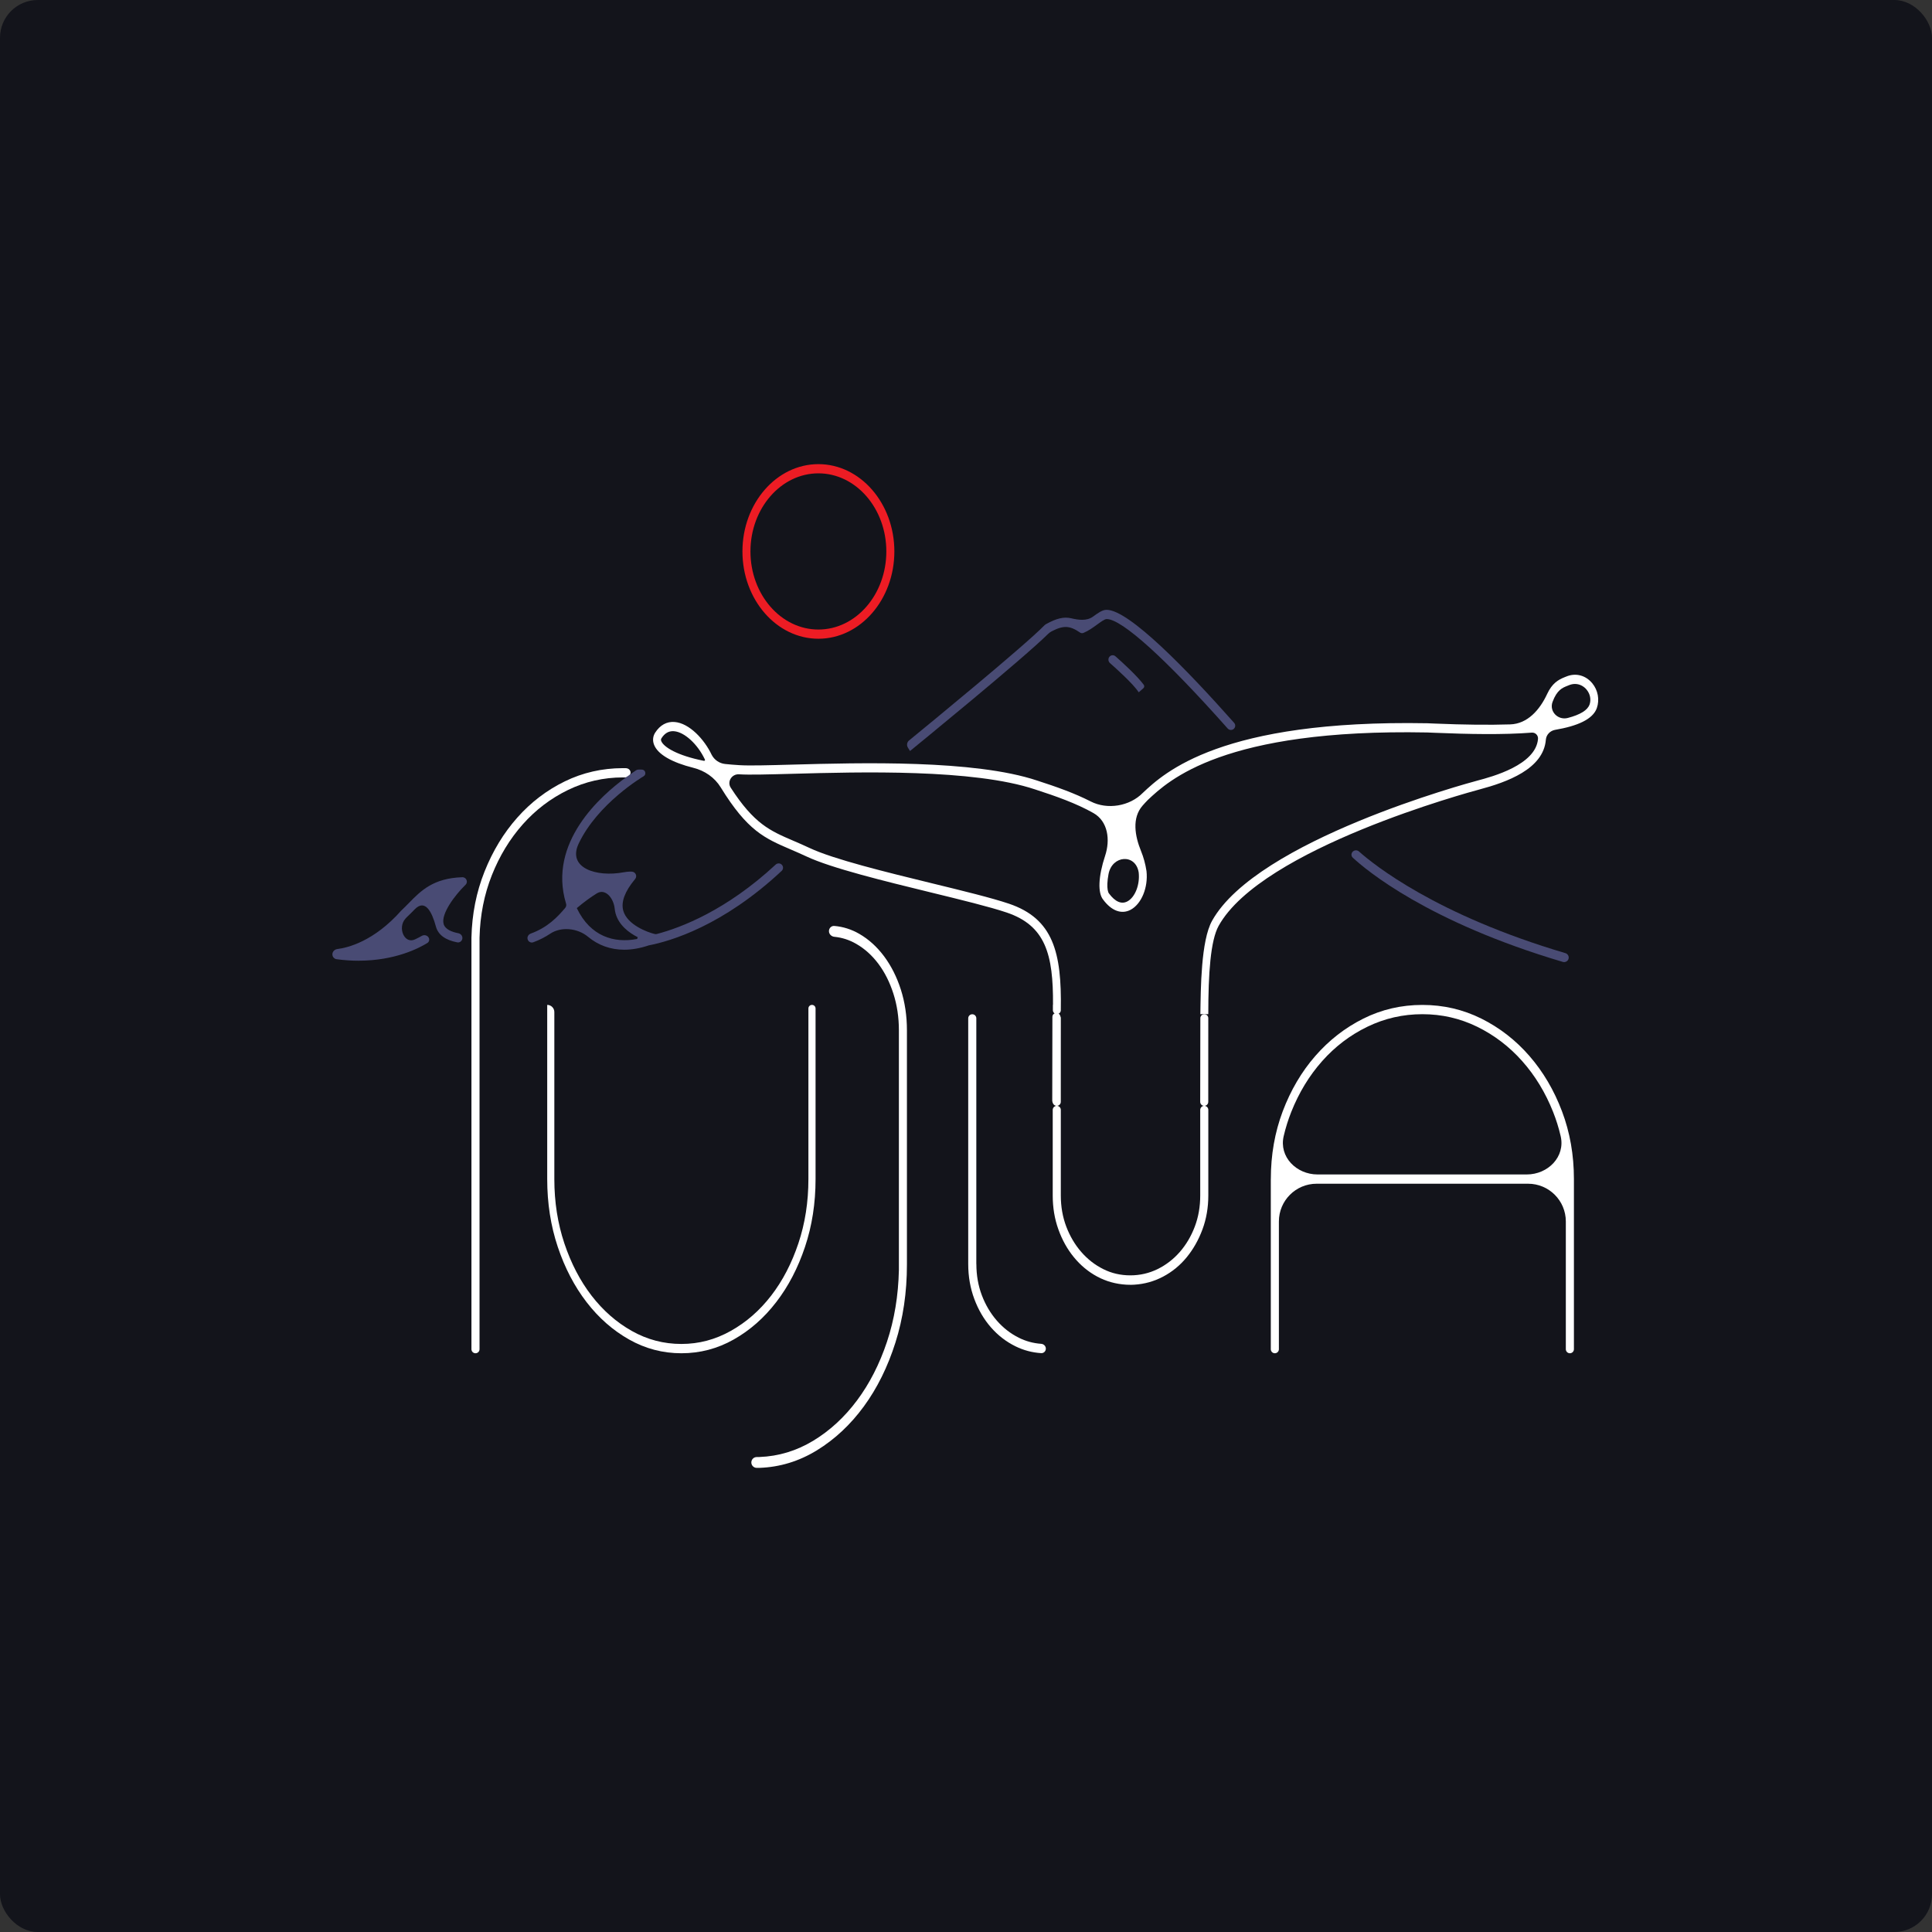 <svg xmlns="http://www.w3.org/2000/svg" width="512" height="512" viewBox="0 0 512 512" fill="none"><rect x="0" y="0" width="512" height="512" fill="#333333" stroke="none"/><rect width="512" height="512" rx="10" fill="#13141B"></rect><path d="M415.699 254.019C415.549 254.704 414.837 255.115 414.164 254.916C378.314 244.299 361.986 230.531 358.493 227.282C358.072 226.89 358.044 226.258 358.396 225.804V225.804C358.821 225.254 359.625 225.189 360.144 225.651C364.089 229.167 380.609 242.471 414.841 252.59C415.453 252.771 415.836 253.396 415.699 254.019V254.019Z" fill="#494B74"></path><path d="M145.009 266.306V266.306C146.056 266.306 146.905 267.155 146.905 268.202V312.463C146.905 318.537 147.791 324.216 149.562 329.508C151.334 334.8 153.735 339.419 156.765 343.357C159.803 347.294 163.354 350.416 167.431 352.713C171.508 355.01 175.886 356.162 180.563 356.162C185.241 356.162 189.538 355.01 193.652 352.713C197.758 350.416 201.33 347.294 204.368 343.357C207.406 339.419 209.807 334.8 211.578 329.508C213.35 324.216 214.236 318.537 214.236 312.463V267.254C214.236 266.731 214.66 266.306 215.184 266.306V266.306C215.707 266.306 216.132 266.731 216.132 267.254V312.463C216.132 318.865 215.202 324.856 213.335 330.434C211.469 336.012 208.929 340.9 205.7 345.082C202.48 349.272 198.717 352.57 194.42 354.993C190.123 357.416 185.504 358.627 180.578 358.627C175.651 358.627 171.032 357.416 166.735 354.993C162.438 352.57 158.676 349.272 155.448 345.082C152.227 340.9 149.68 336.012 147.813 330.434C145.946 324.856 145.017 318.865 145.017 312.463V266.314C145.017 266.31 145.013 266.306 145.009 266.306V266.306Z" fill="white"></path><path d="M201.261 386.127C201.263 386.124 201.266 386.122 201.27 386.122C206.34 385.928 211.082 384.489 215.509 381.815C219.938 379.131 223.81 375.564 227.126 371.113C230.45 366.662 233.085 361.488 235.054 355.599C237.016 349.709 238.07 343.365 238.216 336.559V273.054C238.216 269.605 237.733 266.374 236.767 263.353C235.801 260.333 234.483 257.699 232.807 255.453C231.13 253.207 229.168 251.431 226.914 250.136C225.088 249.083 223.156 248.458 221.114 248.261C220.325 248.184 219.682 247.55 219.682 246.758V246.758C219.682 245.966 220.325 245.316 221.114 245.385C223.437 245.586 225.638 246.282 227.712 247.477C230.208 248.916 232.404 250.901 234.3 253.442C236.188 255.983 237.674 258.928 238.743 262.276C239.812 265.633 240.346 269.218 240.346 273.054V335.12C240.346 342.499 239.329 349.398 237.294 355.809C235.259 362.228 232.477 367.857 228.942 372.695C225.406 377.532 221.263 381.411 216.519 384.331C211.769 387.25 206.681 388.806 201.257 389H200.547C199.754 389 199.112 388.358 199.112 387.565V387.565C199.112 386.773 199.754 386.131 200.547 386.131H201.251C201.255 386.131 201.258 386.129 201.261 386.127V386.127Z" fill="white"></path><path d="M258.742 335.002C258.744 334.999 258.749 335.001 258.749 335.005C258.75 337.954 259.233 340.701 260.191 343.239C261.157 345.788 262.475 348.018 264.151 349.953C265.828 351.88 267.775 353.403 269.985 354.505C271.839 355.436 273.821 355.977 275.928 356.127C276.607 356.176 277.159 356.722 277.159 357.403V357.403C277.159 358.084 276.607 358.64 275.927 358.597C273.531 358.445 271.263 357.843 269.129 356.793C266.625 355.565 264.451 353.882 262.592 351.745C260.733 349.617 259.269 347.109 258.2 344.24C257.131 341.371 256.59 338.292 256.59 335.011V269.861C256.59 269.269 257.07 268.788 257.662 268.788V268.788C258.254 268.788 258.734 269.269 258.734 269.861V335C258.734 335.003 258.739 335.005 258.742 335.002V335.002Z" fill="white"></path><path d="M336.778 312.471C336.78 312.471 336.782 312.469 336.782 312.467C336.782 306.066 337.836 300.077 339.937 294.5C342.045 288.922 344.915 284.034 348.56 279.852C352.205 275.671 356.451 272.364 361.304 269.941C366.158 267.518 371.37 266.315 376.94 266.315C382.511 266.315 387.723 267.526 392.576 269.941C397.429 272.364 401.682 275.662 405.32 279.852C408.958 284.042 411.835 288.922 413.943 294.5C416.052 300.078 417.106 306.068 417.106 312.471V357.555C417.106 358.147 416.626 358.627 416.033 358.627V358.627C415.441 358.627 414.961 358.147 414.961 357.555V323.7C414.961 318.177 410.484 313.699 404.961 313.699H348.919C343.397 313.699 338.919 318.177 338.919 323.699V357.555C338.919 358.147 338.439 358.627 337.847 358.627V358.627C337.255 358.627 336.775 358.147 336.775 357.555V312.475C336.775 312.473 336.776 312.471 336.778 312.471V312.471ZM376.94 268.772C371.801 268.772 366.941 269.882 362.373 272.095C357.805 274.308 353.809 277.345 350.383 281.207C346.957 285.068 344.227 289.561 342.192 294.685C341.369 296.76 340.7 298.899 340.187 301.1C338.911 306.569 343.55 311.243 349.165 311.243H404.607C410.227 311.243 414.869 306.561 413.593 301.088C413.081 298.891 412.415 296.756 411.594 294.685C409.559 289.561 406.828 285.068 403.402 281.207C399.977 277.353 395.994 274.316 391.463 272.095C386.925 269.882 382.094 268.772 376.955 268.772H376.94Z" fill="white"></path><path d="M241.158 199.025C241.159 199.024 241.159 199.024 241.158 199.023L240.6 198.118C240.217 197.497 240.341 196.694 240.907 196.232C246.216 191.891 271.491 171.152 276.748 165.756C276.819 165.684 276.885 165.625 276.965 165.563V165.563C277.051 165.496 277.142 165.435 277.237 165.383C279.937 163.901 281.883 163.387 283.864 163.847C285.866 164.313 287.977 164.617 289.647 163.418V163.418C290.965 162.459 292.1 161.635 293.19 161.609C293.22 161.609 293.242 161.609 293.271 161.609C299.226 161.609 314.77 177.698 327.059 191.563C327.435 191.988 327.438 192.622 327.069 193.052V193.052C326.619 193.576 325.807 193.577 325.349 193.061C308.963 174.604 297.314 164.058 293.293 164.058C293.278 164.058 293.256 164.058 293.234 164.058C292.737 164.075 291.697 164.823 290.775 165.496C289.699 166.279 288.476 167.171 287.129 167.726V167.726C286.833 167.852 286.493 167.818 286.226 167.637L286.222 167.633C283.51 165.784 281.863 165.664 278.684 167.317C278.322 167.505 278.009 167.745 277.719 168.032C270.908 174.757 242.537 197.909 241.155 199.033C241.153 199.034 241.157 199.027 241.158 199.025V199.025Z" fill="#494B74"></path><path d="M216.886 169.274C205.788 169.274 196.755 158.892 196.755 146.137C196.755 133.382 205.788 123 216.886 123C227.983 123 237.016 133.382 237.016 146.137C237.016 158.892 227.983 169.274 216.886 169.274ZM216.886 125.44C206.96 125.44 198.878 134.72 198.878 146.137C198.878 157.554 206.952 166.834 216.886 166.834C226.819 166.834 234.886 157.554 234.886 146.137C234.886 134.72 226.812 125.44 216.886 125.44Z" fill="#ED1C24"></path><path d="M301.777 183.46C301.777 183.459 301.777 183.459 301.777 183.458C300.307 181.237 295.949 177.299 294.153 175.72C293.71 175.33 293.613 174.655 293.933 174.16V174.16C294.304 173.586 295.093 173.471 295.605 173.923C297.424 175.526 301.296 179.045 303.103 181.468C303.321 181.761 303.264 182.166 302.989 182.406L301.783 183.463C301.781 183.465 301.777 183.463 301.777 183.46V183.46Z" fill="#494B74"></path><path d="M95.071 254.599C95.073 254.6 95.072 254.603 95.07 254.603C93.228 254.603 91.274 254.478 89.201 254.2C88.521 254.108 88.04 253.497 88.091 252.812V252.812C88.143 252.124 88.718 251.591 89.403 251.505C92.135 251.166 99.071 249.497 106.315 241.335C107.076 240.62 107.713 239.964 108.35 239.316C111.527 236.069 114.821 232.712 122.514 232.476V232.476C123.584 232.443 124.136 233.742 123.369 234.489L123.224 234.63C120.648 237.145 116.827 242.135 117.559 244.835C117.946 246.275 119.715 246.978 121.466 247.316C122.115 247.441 122.593 248.018 122.536 248.676V248.676C122.476 249.36 121.86 249.866 121.186 249.737C118.017 249.134 116.116 247.729 115.524 245.559V245.559C114.488 241.716 112.705 238.127 109.918 240.969C109.861 241.026 109.805 241.084 109.748 241.142C109.089 241.815 108.423 242.488 107.713 243.153C107.618 243.26 107.523 243.366 107.428 243.471C105.32 245.809 107.127 250.287 109.977 248.95C110.719 248.602 111.328 248.277 111.797 248.009C112.41 247.657 113.255 247.855 113.6 248.472V248.472C113.88 248.972 113.746 249.596 113.259 249.898C111.071 251.255 104.702 254.593 95.073 254.595C95.07 254.595 95.069 254.598 95.071 254.599V254.599Z" fill="#494B74"></path><path d="M320.209 268.772C320.209 258.028 320.795 249.244 322.954 245.357C334.403 224.778 389.706 209.852 392.056 209.221C399.318 207.286 409.039 203.82 409.668 196.029V196.029C409.777 194.691 410.824 193.637 412.147 193.411C418.028 192.408 422.146 190.626 423.181 187.632C423.943 185.419 423.481 182.912 421.981 181.087C420.217 178.941 417.567 178.251 415.071 179.294L414.668 179.454C412.957 180.134 411.317 181.09 410.011 183.909C408.074 188.09 404.831 191.824 400.225 191.971C394.661 192.149 388.008 192.075 380.278 191.755L378.258 191.671C323.576 190.669 308.526 204.787 302.838 210.138V210.138C299.361 213.675 293.457 214.652 289.042 212.39C284.762 210.198 279.889 208.481 274.854 206.857C258.23 201.304 228.005 202.137 209.946 202.633C203.599 202.81 198.593 202.945 195.965 202.776C194.621 202.697 193.351 202.591 192.15 202.462C190.636 202.3 189.307 201.383 188.601 200.034V200.034C186.668 195.945 182.679 191.645 178.784 191.334C176.705 191.166 174.919 192.15 173.624 194.169C173.001 195.145 172.899 196.298 173.353 197.417C174.369 199.954 178.111 202.068 183.754 203.48C186.735 204.225 189.377 206.022 190.986 208.64C198.09 220.201 202.663 222.16 209.543 225.114C210.846 225.678 212.245 226.275 213.752 226.982C220.304 230.061 234.285 233.477 246.613 236.489C254.687 238.458 262.322 240.326 266.765 241.823C277.031 245.288 279.156 252.848 279.055 266.275C279.055 266.283 279.049 266.29 279.041 266.29V266.29C279.033 266.29 279.026 266.296 279.026 266.304V267.704C279.026 268.284 279.496 268.755 280.076 268.755V268.755C280.657 268.755 281.127 268.284 281.127 267.704V267.543C281.376 252.441 279.15 243.456 267.343 239.476C262.827 237.953 255.162 236.077 247.044 234.1C234.798 231.113 220.919 227.722 214.536 224.719C212.999 223.995 211.586 223.389 210.261 222.817C204.081 220.168 199.864 218.357 193.654 208.748C192.617 207.143 193.941 205.079 195.847 205.199V205.199C198.556 205.376 203.599 205.233 209.99 205.065C227.932 204.568 257.951 203.744 274.283 209.196C279.869 211.001 285.241 212.909 289.749 215.455C293.638 217.65 294.271 222.559 292.865 226.797C291.967 229.504 291.451 232.024 291.375 234.074C291.302 236.085 291.646 237.566 292.363 238.433C294.567 241.394 297.209 242.37 299.61 241.108C302.487 239.594 304.31 235.21 303.834 230.852C303.539 228.928 303.05 227.167 302.389 225.55C300.751 221.539 299.932 216.784 302.779 213.518C303.229 213.002 303.695 212.498 304.178 212.006C309.668 206.84 324.228 193.067 378.206 194.111L380.205 194.195C389.213 194.568 398.379 194.747 405.941 194.154C406.882 194.08 407.666 194.87 407.589 195.81V195.81C407.033 202.734 395.416 205.831 391.595 206.849C389.216 207.48 333.114 222.632 321.205 244.028C318.262 249.311 318.211 261.99 318.108 268.772M175.241 196.395C175.241 196.392 175.241 196.389 175.24 196.387C175.124 196.094 175.14 195.893 175.3 195.642C176.105 194.38 177.101 193.766 178.33 193.766C178.433 193.766 178.535 193.766 178.645 193.782C181.383 194.001 184.882 197.198 186.807 201.279V201.279C186.905 201.463 186.749 201.669 186.545 201.629C179.369 200.209 175.87 197.949 175.243 196.403C175.242 196.4 175.241 196.398 175.241 196.395V196.395ZM301.77 231.231C302.121 234.453 300.796 237.818 298.754 238.887C297.202 239.703 295.54 238.988 293.901 236.792C293.578 236.405 293.417 235.429 293.461 234.192C293.489 233.455 293.591 232.598 293.77 231.649C294.718 226.608 300.987 226.162 301.77 231.231V231.231ZM421.245 186.719C421.243 186.717 421.24 186.718 421.24 186.72C420.721 188.212 418.801 189.395 415.488 190.264C412.882 190.947 410.508 188.542 411.441 186.015C412.609 182.849 414.065 182.272 415.334 181.768L415.773 181.591C416.337 181.356 416.886 181.255 417.391 181.255C418.716 181.255 419.807 181.953 420.48 182.778C421.416 183.92 421.702 185.39 421.251 186.718C421.25 186.721 421.247 186.721 421.245 186.719V186.719Z" fill="white"></path><path d="M298.468 340.454C295.687 340.286 293.117 339.571 290.76 338.3C288.403 337.03 286.354 335.33 284.604 333.193C282.855 331.065 281.478 328.6 280.483 325.806C279.48 323.022 278.982 320.018 278.982 316.821V294.134C278.982 293.541 279.462 293.061 280.055 293.061V293.061C280.647 293.061 281.127 293.541 281.127 294.134V316.821C281.127 319.774 281.61 322.525 282.576 325.066C283.543 327.607 284.86 329.845 286.537 331.772C288.213 333.698 290.16 335.221 292.371 336.323C294.581 337.434 296.975 337.981 299.544 337.981C302.114 337.981 304.522 337.425 306.777 336.323C309.024 335.213 310.986 333.698 312.669 331.772C314.346 329.845 315.671 327.607 316.63 325.066C317.596 322.525 318.072 319.774 318.072 316.821V294.134C318.072 293.541 318.552 293.061 319.144 293.061V293.061C319.736 293.061 320.216 293.541 320.216 294.134V316.821C320.216 320.018 319.697 323.022 318.665 325.806C317.625 328.6 316.234 331.056 314.485 333.193C312.735 335.33 310.664 337.03 308.27 338.3C305.876 339.571 303.329 340.286 300.613 340.454C299.793 340.522 298.468 340.454 298.468 340.454Z" fill="white"></path><path d="M280.075 268.772C279.496 268.772 279.025 269.241 279.024 269.821L278.984 292C278.983 292.59 279.461 293.07 280.052 293.07V293.07C280.642 293.07 281.12 292.592 281.12 292.002L281.127 269.823C281.127 269.242 280.656 268.772 280.075 268.772V268.772Z" fill="white"></path><path d="M279.949 268.437C279.369 268.437 278.899 268.907 278.897 269.487L278.857 291.666C278.856 292.256 279.335 292.735 279.925 292.735V292.735C280.515 292.735 280.993 292.258 280.993 291.668L281 269.489C281 268.908 280.529 268.437 279.949 268.437V268.437Z" fill="white"></path><path d="M319.157 268.772C318.578 268.772 318.107 269.241 318.106 269.821L318.066 292C318.065 292.59 318.544 293.07 319.134 293.07V293.07C319.724 293.07 320.202 292.592 320.202 292.002L320.209 269.823C320.209 269.242 319.738 268.772 319.157 268.772V268.772Z" fill="white"></path><path d="M165.022 203.567C159.554 203.584 154.43 204.754 149.672 207.076C144.885 209.415 140.69 212.612 137.089 216.675C133.48 220.739 130.589 225.501 128.415 230.953C126.233 236.413 125.077 242.261 124.938 248.495V357.555C124.938 358.147 125.418 358.627 126.01 358.627V358.627C126.602 358.627 127.082 358.147 127.082 357.555V248.495C127.221 242.589 128.312 237.07 130.347 231.937C132.382 226.814 135.112 222.321 138.538 218.459C141.964 214.606 145.961 211.569 150.536 209.347C155.104 207.135 159.957 206.024 165.103 206.024H165.676C165.801 206.024 165.925 206.008 166.046 205.975V205.975C167.581 205.565 167.383 203.594 165.795 203.573C165.307 203.567 165.022 203.567 165.022 203.567Z" fill="white"></path><path d="M207.149 230.794C207.569 230.403 207.633 229.756 207.298 229.29V229.29C206.891 228.724 206.075 228.651 205.564 229.125C192.504 241.236 180.557 245.815 174.057 247.52C173.885 247.565 173.709 247.566 173.536 247.528V247.528C171.552 247.065 166.194 245.054 165.169 241.327C164.547 239.047 165.572 236.27 168.214 233.073L168.322 232.943C168.912 232.227 168.489 231.141 167.57 231.012V231.012C167.482 231 166.67 230.901 165.202 231.175C158.123 232.495 150.272 230.071 153.354 223.564C158.411 212.89 170.378 205.831 170.549 205.73V205.73C171.39 205.242 171.05 203.957 170.079 203.948L169.225 203.941C168.977 203.939 168.735 204.014 168.532 204.156L166.07 205.881C159.189 210.845 145.141 223.288 149.995 239.417V239.417C150.142 239.818 150.068 240.269 149.793 240.595C147.731 243.043 145.113 245.792 140.629 247.418C140.13 247.599 139.783 248.066 139.783 248.597V248.597C139.783 249.405 140.559 249.989 141.319 249.712C143.035 249.086 144.504 248.311 145.78 247.458C148.746 245.476 153.095 245.97 155.834 248.256C158.535 250.513 161.801 251.684 165.433 251.684C167.497 251.684 169.678 251.297 171.94 250.531C177.756 249.405 191.584 245.334 207.149 230.794ZM152.857 240.659C152.857 240.661 152.858 240.661 152.859 240.66C154.799 239.019 156.565 237.749 158.143 236.767C160.465 235.322 162.622 238.068 162.898 240.788C162.941 241.218 163.02 241.642 163.134 242.059C163.985 245.163 166.634 247.162 168.994 248.363C169.06 248.397 169.009 248.494 168.937 248.508V248.508C168.91 248.514 168.925 248.529 168.927 248.557L168.93 248.638C168.935 248.74 168.865 248.83 168.765 248.849C162.807 249.984 156.47 248.229 152.859 240.659C152.859 240.658 152.857 240.658 152.857 240.659V240.659Z" fill="#494B74"></path></svg>
